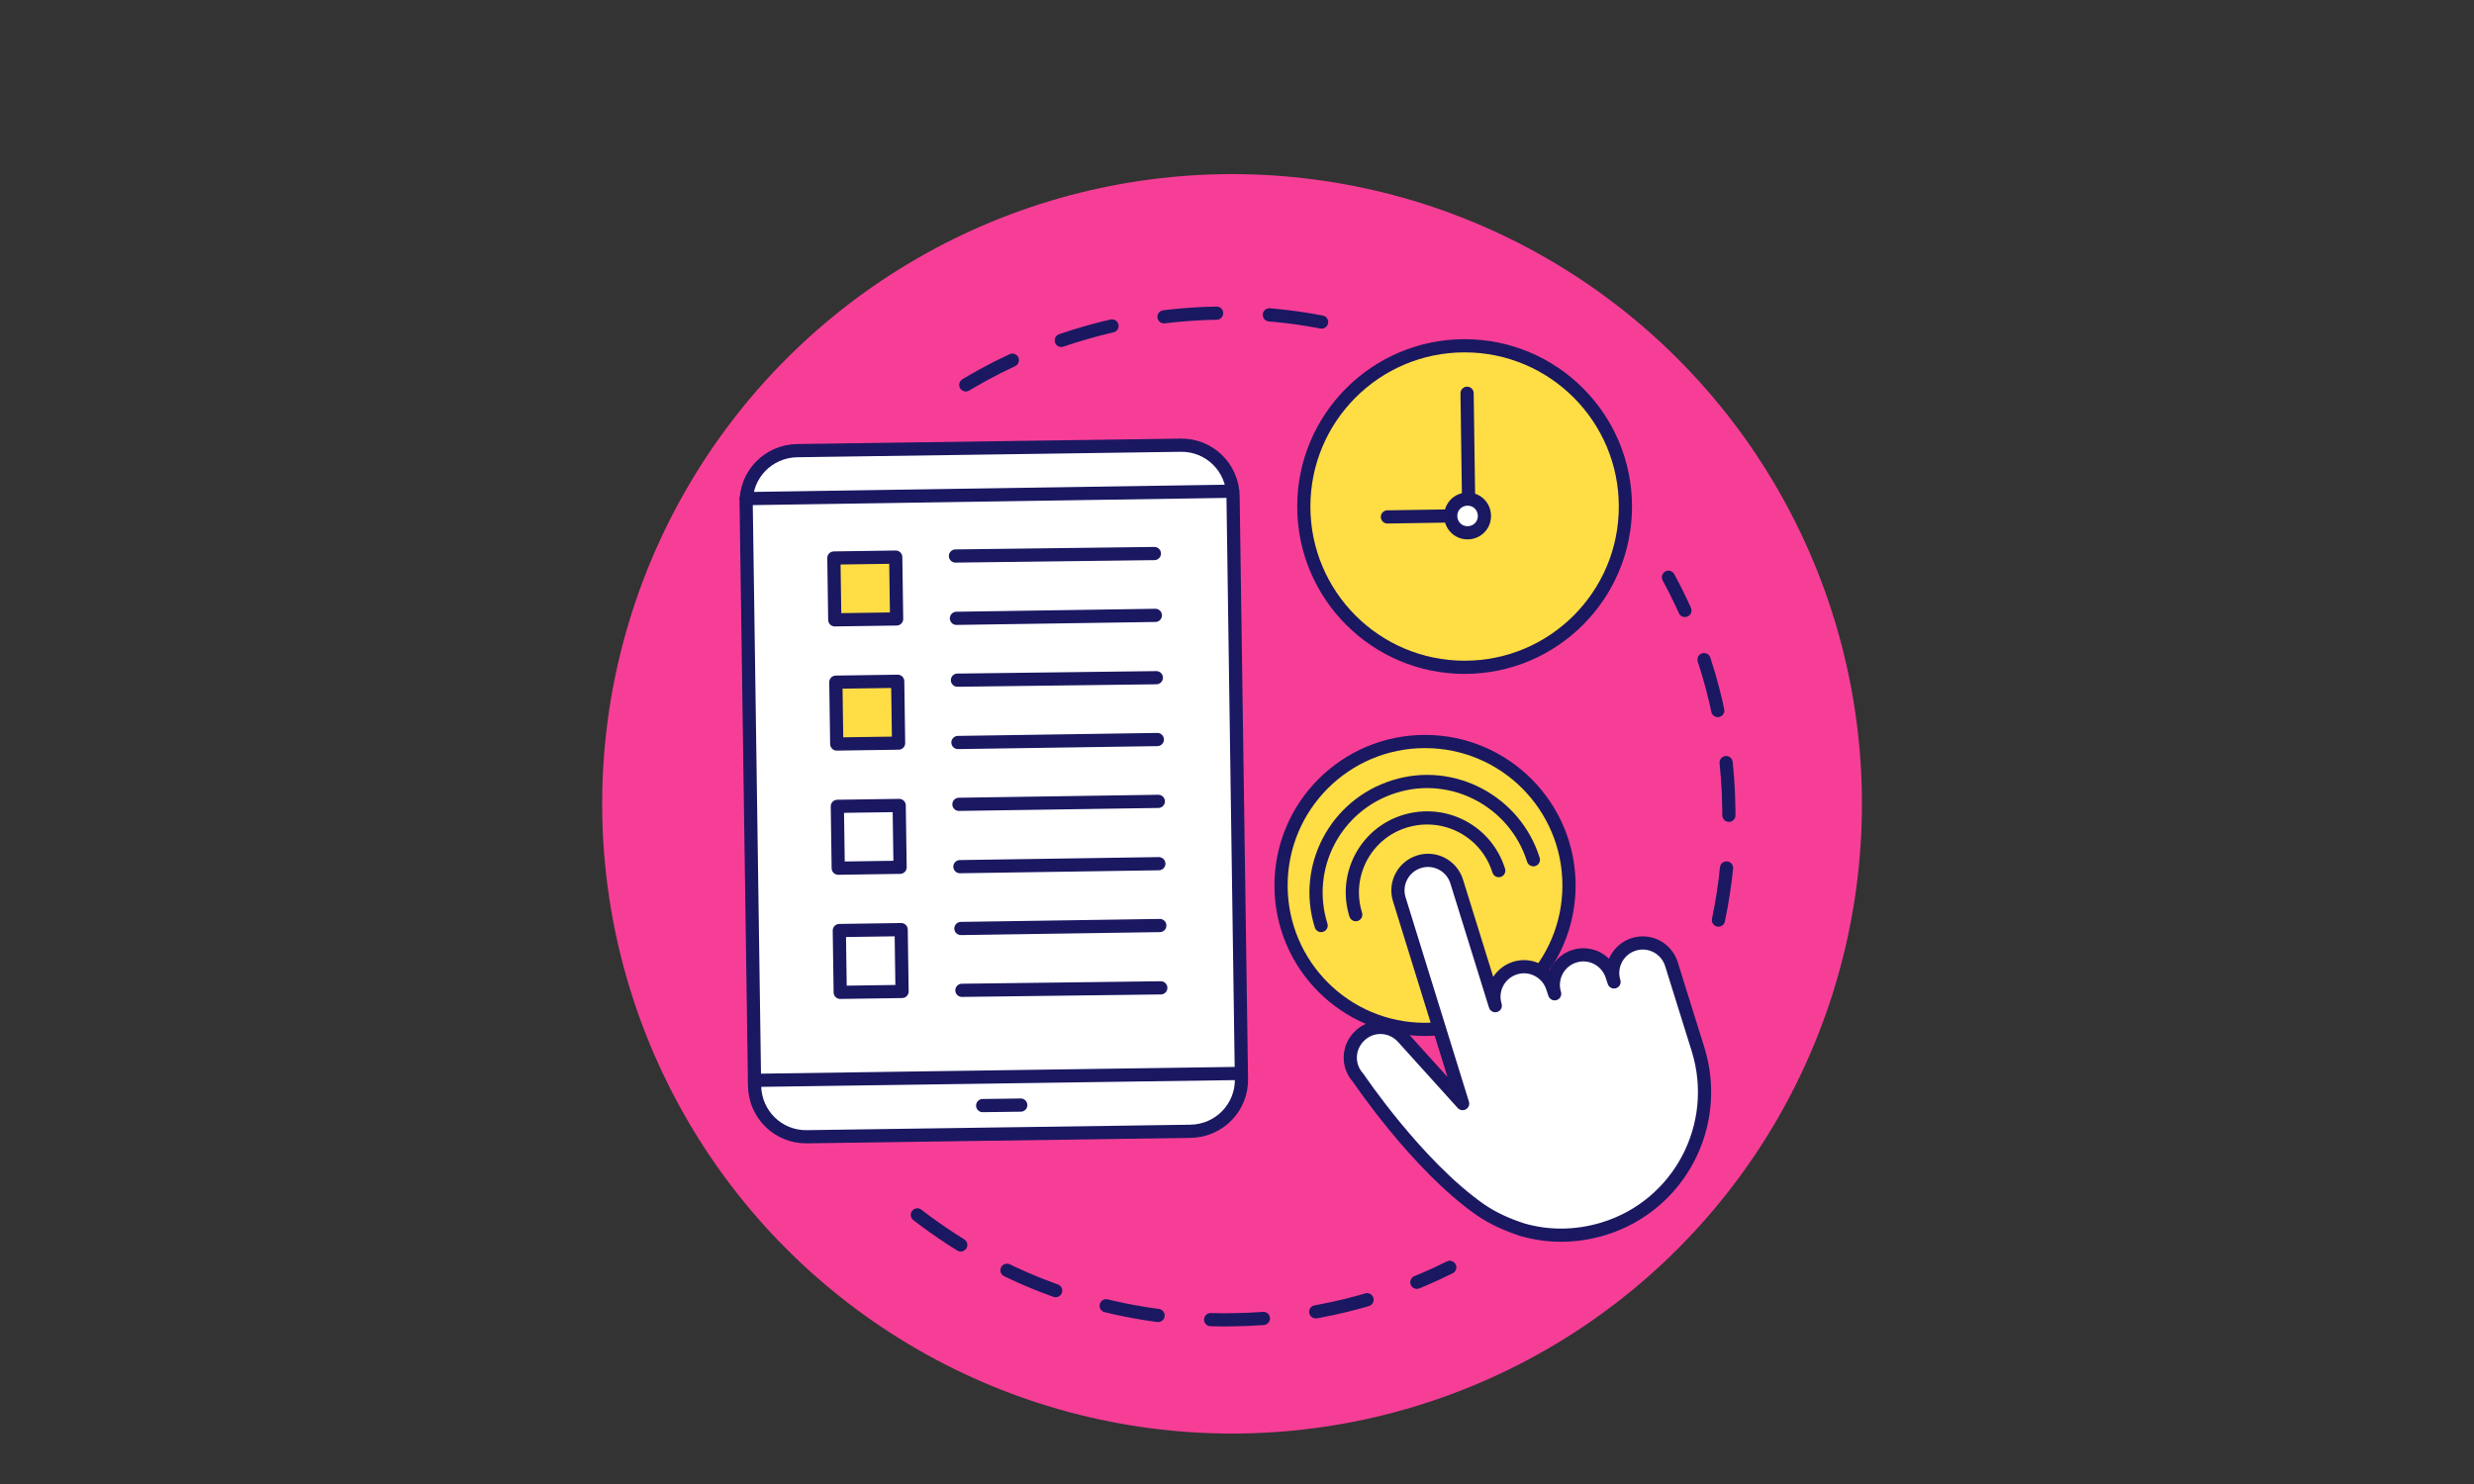 <?xml version="1.0" encoding="utf-8"?>
<!-- Generator: Adobe Illustrator 27.4.1, SVG Export Plug-In . SVG Version: 6.00 Build 0)  -->
<svg version="1.1" id="圖層_1" xmlns="http://www.w3.org/2000/svg" xmlns:xlink="http://www.w3.org/1999/xlink" x="0px" y="0px"
	 viewBox="0 0 500 300" style="enable-background:new 0 0 500 300;" xml:space="preserve">
<rect x="0" y="0" width="500" height="300" fill="#333333" stroke="none"/>
<style type="text/css">
	.st0{fill:#F73E97;}
	
		.st1{fill:none;stroke:#1A1861;stroke-width:2.667;stroke-linecap:round;stroke-linejoin:round;stroke-miterlimit:10;stroke-dasharray:10.667;}
	.st2{fill:#FFFFFF;stroke:#1A1861;stroke-width:2.667;stroke-linecap:round;stroke-linejoin:round;stroke-miterlimit:10;}
	.st3{fill:none;stroke:#1A1861;stroke-width:2.667;stroke-linecap:round;stroke-linejoin:round;stroke-miterlimit:10;}
	.st4{fill:#FFDD45;stroke:#1A1861;stroke-width:2.667;stroke-linejoin:round;stroke-miterlimit:10;}
	.st5{fill:#FFDD45;stroke:#1A1861;stroke-width:2.667;stroke-linecap:round;stroke-linejoin:round;stroke-miterlimit:10;}
	.st6{fill:#FFDD45;stroke:#1A1861;stroke-width:2.667;stroke-linecap:round;stroke-linejoin:round;stroke-miterlimit:10;}
</style>
<circle class="st0" cx="249" cy="162.5" r="127.3"/>
<g>
	<g>
		<path class="st1" d="M267.1,65.1c-6.7-1.3-13.7-1.9-20.9-1.8c-19.8,0.3-38.1,6.2-53.6,16.1"/>
		<path class="st1" d="M347.3,186c1.5-7.2,2.3-14.7,2.1-22.4c-0.2-17-4.6-32.9-12.2-46.9"/>
		<path class="st1" d="M185.4,245.6c17.6,13.6,39.8,21.6,63.7,21.2c15.8-0.2,30.7-4,43.9-10.6"/>
	</g>
	<g>
		<g>
			<path class="st2" d="M163.1,229.8l77.5-1.1c5.8-0.1,10.4-4.8,10.3-10.6l-1.7-117.8c-0.1-5.8-4.8-10.4-10.6-10.3l-77.5,1.1
				c-5.8,0.1-10.4,4.8-10.3,10.6l1.7,117.8C152.6,225.3,157.3,229.9,163.1,229.8z"/>
			<line class="st3" x1="249.1" y1="99.3" x2="150.8" y2="100.8"/>
			<line class="st3" x1="152.5" y1="218.4" x2="250.8" y2="217"/>
			<line class="st3" x1="206.3" y1="223.4" x2="198.6" y2="223.5"/>
		</g>
		<g>
			<line class="st3" x1="193.1" y1="112.4" x2="233.3" y2="111.9"/>
			<line class="st3" x1="193.3" y1="125" x2="233.5" y2="124.4"/>
			
				<rect x="168.6" y="112.7" transform="matrix(1 -1.443587e-02 1.443587e-02 1 -1.699 2.537)" class="st4" width="12.5" height="12.5"/>
			<line class="st3" x1="193.5" y1="137.5" x2="233.7" y2="137"/>
			<line class="st3" x1="193.6" y1="150.1" x2="233.9" y2="149.5"/>
			
				<rect x="169" y="137.8" transform="matrix(1 -1.443786e-02 1.443786e-02 1 -2.062 2.545)" class="st4" width="12.5" height="12.5"/>
			<line class="st3" x1="193.8" y1="162.6" x2="234.1" y2="162"/>
			<line class="st3" x1="194" y1="175.2" x2="234.2" y2="174.6"/>
			
				<rect x="169.3" y="162.9" transform="matrix(1 -1.443786e-02 1.443786e-02 1 -2.424 2.552)" class="st2" width="12.5" height="12.5"/>
			<line class="st3" x1="194.2" y1="187.7" x2="234.4" y2="187.1"/>
			<line class="st3" x1="194.4" y1="200.2" x2="234.6" y2="199.7"/>
			
				<rect x="169.7" y="188" transform="matrix(1 -1.443587e-02 1.443587e-02 1 -2.786 2.56)" class="st2" width="12.5" height="12.5"/>
		</g>
	</g>
	<g>
		<ellipse class="st5" cx="288" cy="179" rx="29.1" ry="29.1"/>
		<g>
			<path class="st3" d="M274,184.9c-2.5-8,2-16.5,10-18.9s16.4,2,18.9,10"/>
			<g>
				<g>
					<path class="st2" d="M299.1,244.5c-12.8-9-24.6-26.6-24.6-26.6c-2.3-2.5-2.1-6.3,0.4-8.6s6.3-2.1,8.6,0.4l12.1,13.4l0,0
						l-12.8-41.3c-1-3.2,0.8-6.6,4-7.6s6.6,0.8,7.6,4l7.8,25.1c-1-3.2,0.8-6.6,4-7.6s6.6,0.8,7.6,4l0.4,1.2c-1-3.2,0.8-6.6,4-7.6
						s6.6,0.8,7.6,4l0.4,1.2c-1-3.2,0.8-6.6,4-7.6s6.6,0.8,7.6,4l5.4,17.3c4.7,15.3-3.8,31.5-19.1,36.2c-5.6,1.7-11.2,1.7-16.4,0.2
						C304.6,247.6,301.7,246.3,299.1,244.5"/>
				</g>
			</g>
			<path class="st3" d="M267,187.1c-3.7-11.8,2.9-24.4,14.8-28.1c11.8-3.7,24.4,3,28.1,14.8"/>
		</g>
	</g>
	<g>
		<ellipse class="st6" cx="296" cy="102.4" rx="32.5" ry="32.5"/>
		<line class="st3" x1="296.8" y1="100.9" x2="296.5" y2="79.5"/>
		<line class="st3" x1="293.2" y1="104.3" x2="280.4" y2="104.5"/>
		<path class="st2" d="M293.2,104.1c-0.1,1.9,1.3,3.5,3.2,3.6c1.9,0.1,3.5-1.3,3.6-3.2c0.1-1.9-1.3-3.5-3.2-3.6
			S293.3,102.2,293.2,104.1z"/>
	</g>
</g>
</svg>
